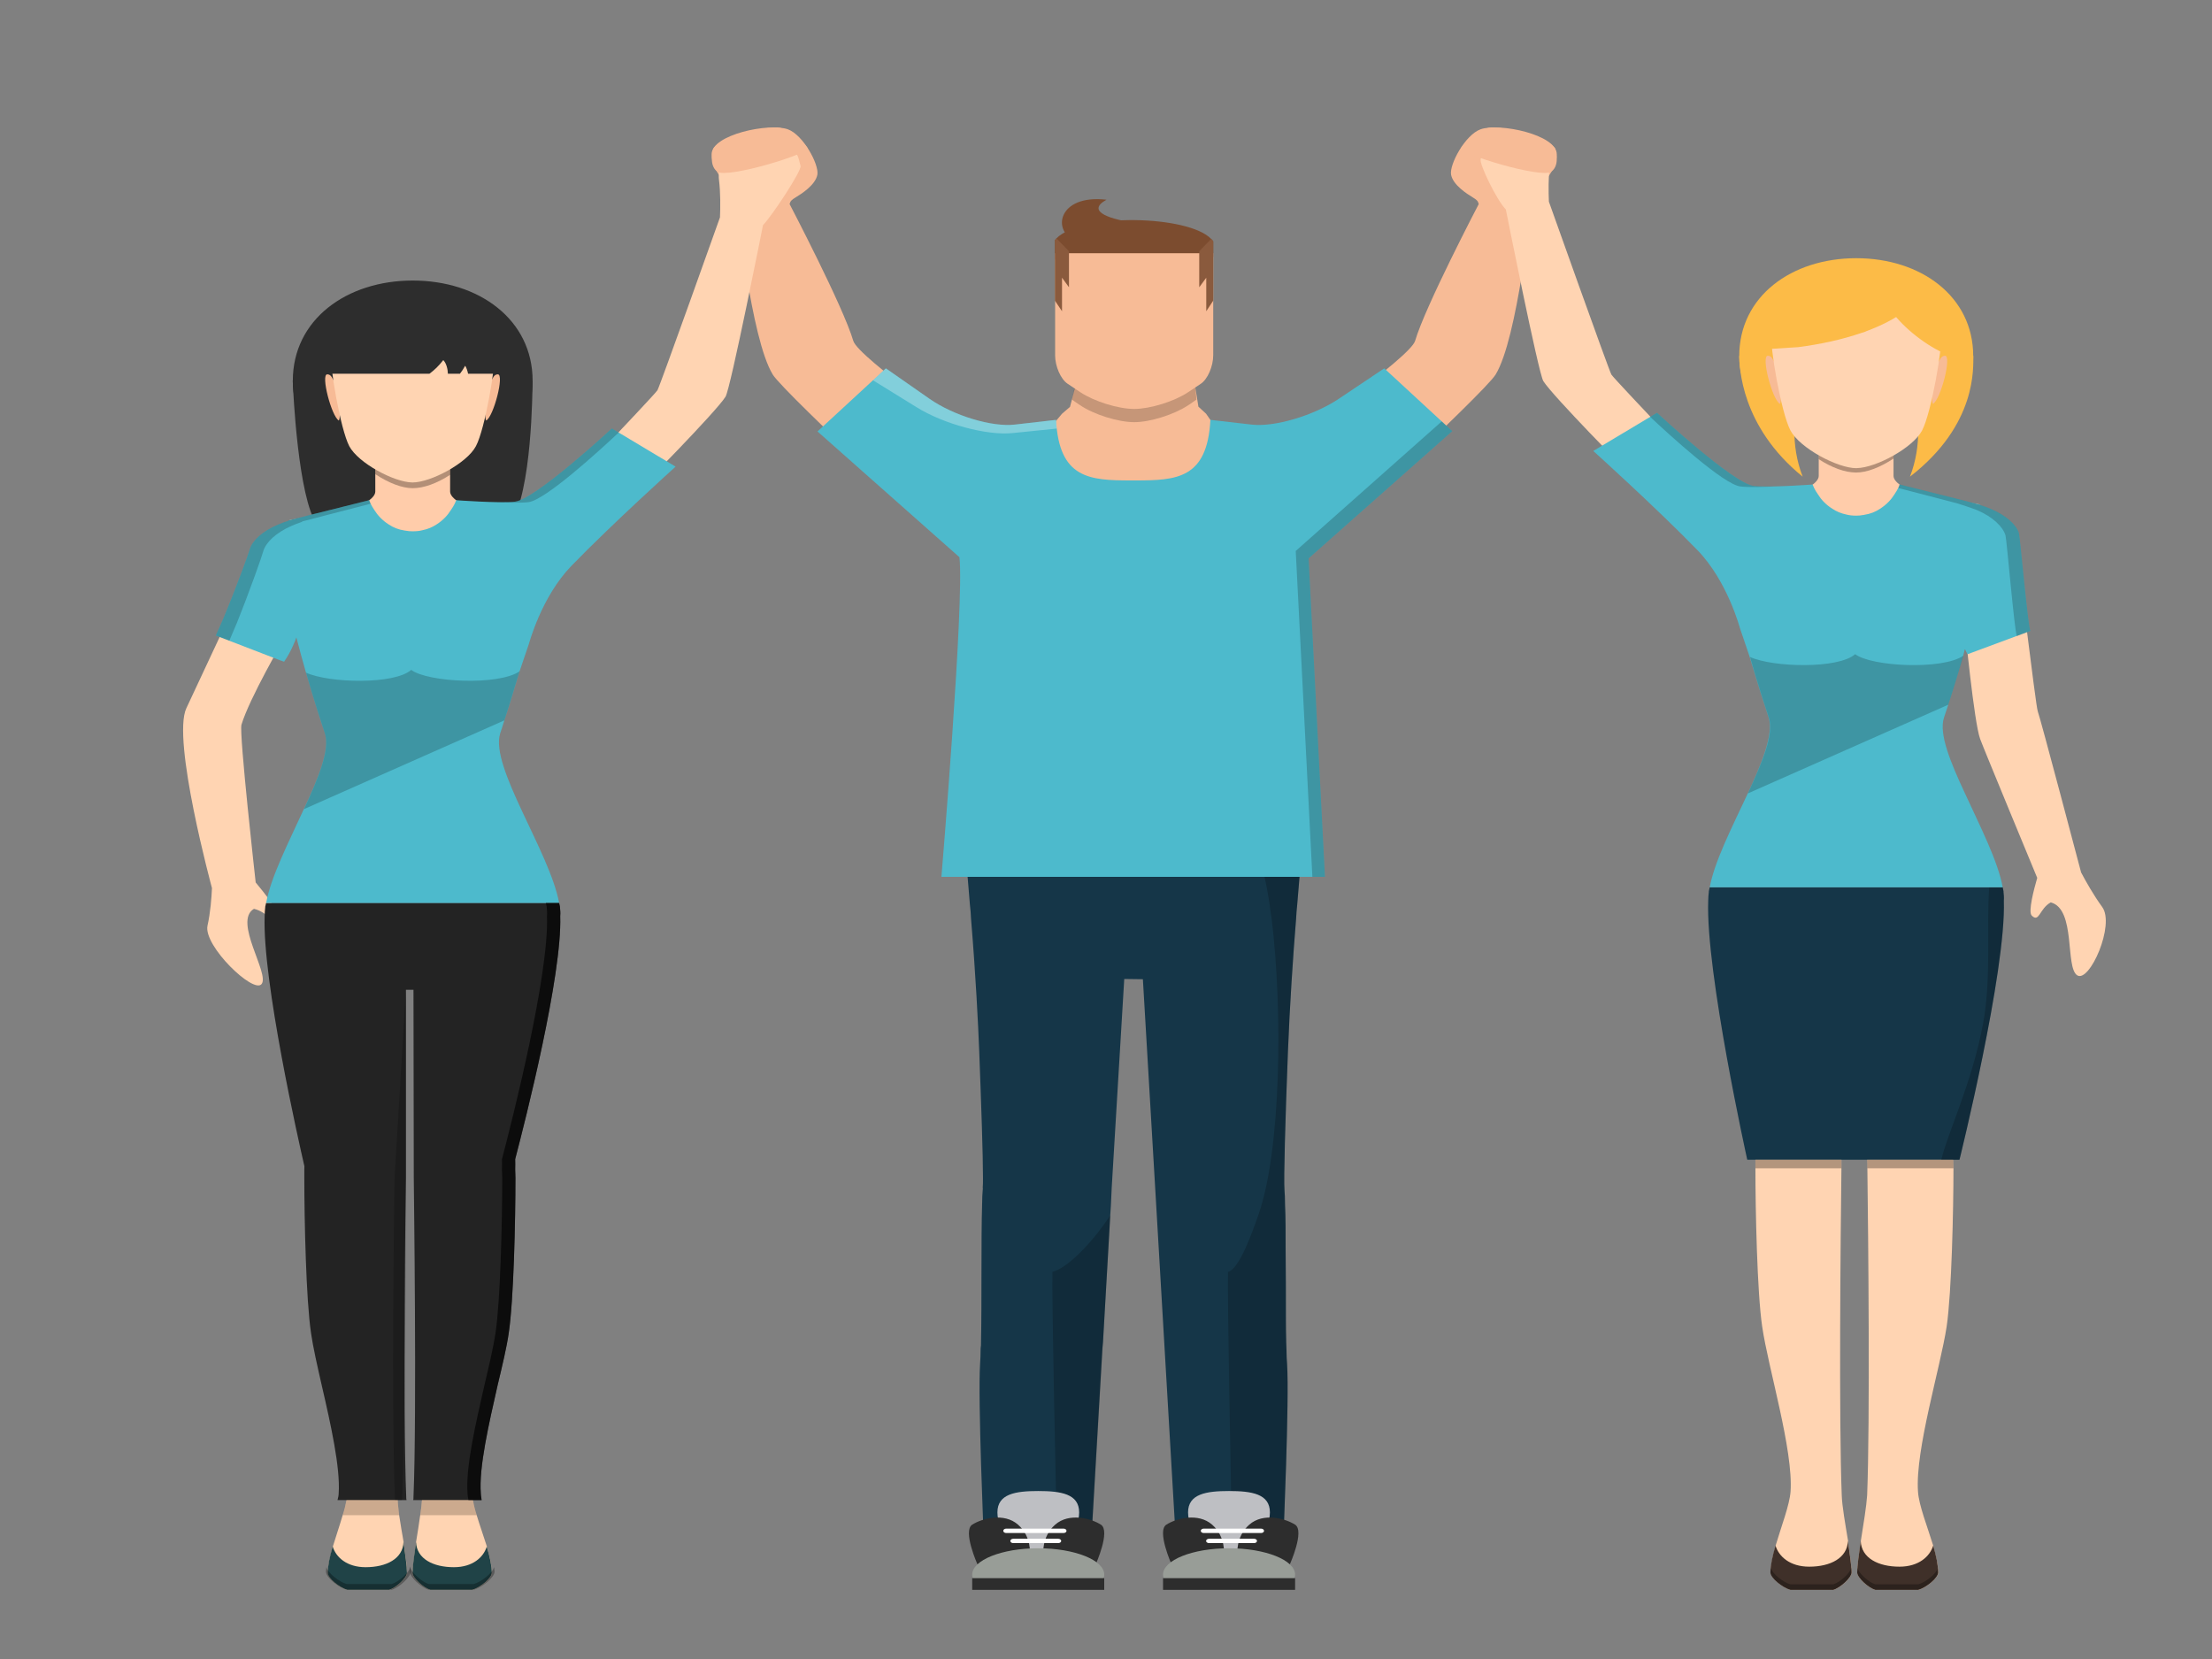 <?xml version="1.0" encoding="utf-8"?>
<!-- Generator: Adobe Illustrator 16.0.0, SVG Export Plug-In . SVG Version: 6.00 Build 0)  -->
<!DOCTYPE svg PUBLIC "-//W3C//DTD SVG 1.1//EN" "http://www.w3.org/Graphics/SVG/1.1/DTD/svg11.dtd">
<svg version="1.1" id="Layer_1" xmlns="http://www.w3.org/2000/svg" xmlns:xlink="http://www.w3.org/1999/xlink" x="0px" y="0px"
	 width="80px" height="60px" viewBox="0 0 80 60" enable-background="new 0 0 80 60" xml:space="preserve">
<rect x="0" y="0" width="80" height="60" fill="#808080" stroke="none"/>
<g>
	<g>
		<g>
			<g>
				<g>
					<path fill="#7C4C2F" d="M43.878,8.731v0.553c-0.097,0.236-0.299,0.415-0.506,0.326c-0.008-0.002-0.013-0.005-0.021-0.007
						c-0.458-0.225-1.388-0.354-2.331-0.36c-0.905-0.008-1.823,0.102-2.359,0.348c-0.008,0.002-0.011,0.005-0.018,0.006
						c-0.149,0.073-0.354-0.039-0.484-0.224c-0.003-0.005-0.003-0.007-0.006-0.01V8.684c0.018-0.02,0.035-0.042,0.054-0.063
						c0.92-0.929,4.779-0.839,5.596,0.02c0.024,0.02,0.043,0.042,0.057,0.064C43.869,8.712,43.875,8.721,43.878,8.731z"/>
				</g>
			</g>
			<g>
				<g>
					<path fill="#7C4C2F" d="M38.918,8.718c-0.896-0.333-0.667-1.702,1.1-1.495c-0.792,0.438,0.213,0.729,1.063,0.835L38.918,8.718z
						"/>
				</g>
			</g>
			<g>
				<g>
					<polygon fill="#F7BB96" points="45.124,17.134 40.99,19.437 36.657,17.045 38.411,14.962 38.698,14.715 38.898,13.949 
						43.221,13.949 43.342,14.708 43.619,14.962 					"/>
				</g>
			</g>
			<path opacity="0.2" d="M43.271,14.451c-0.169,0.125-0.3,0.206-0.3,0.206c-0.507,0.337-1.374,0.611-1.951,0.611
				c-0.577,0-1.454-0.274-1.953-0.611c-0.109-0.074-0.209-0.14-0.298-0.206l0.129-0.596h4.322L43.271,14.451z"/>
			<path fill="#F7BB96" d="M38.159,12.842c0,0.406,0.203,0.871,0.453,1.037c0.135,0.09,0.291,0.193,0.456,0.304
				c0.501,0.335,1.377,0.607,1.951,0.607c0.577,0,1.449-0.271,1.951-0.605c0,0,0.206-0.135,0.456-0.303
				c0.251-0.167,0.452-0.633,0.452-1.038V9.159h-2.857h-2.861V12.842z"/>
			<g>
				<g>
					<polygon fill="#8A5A3D" points="38.153,8.684 38.153,9.363 38.153,10.873 38.159,10.883 38.409,11.256 38.409,10.043 
						38.661,10.389 38.661,9.591 38.661,9.159 38.661,9.088 38.208,8.621 					"/>
				</g>
			</g>
		</g>
		<path fill="#F7BB96" d="M56.303,5.58c0-0.713-2.077-1.145-2.756-0.904c-0.556,0.198-1.138,1.278-1.066,1.645
			c0.071,0.37,0.568,0.686,0.782,0.817c0.149,0.09,0.191,0.133,0.217,0.243c-0.008,0.016-1.94,3.708-2.3,4.946
			c-0.178,0.607-4.481,3.587-4.481,3.587l-0.824,2.607l1.056,1.933c0,0,6.744-6.228,7.159-6.906c0.805-1.313,1.279-6.18,1.345-6.305
			C55.718,6.691,56.303,6.179,56.303,5.58z"/>
		<path fill="#F7BB96" d="M25.736,5.58c0-0.713,2.077-1.145,2.756-0.904c0.557,0.198,1.138,1.278,1.069,1.645
			c-0.073,0.37-0.569,0.686-0.784,0.817c-0.148,0.09-0.194,0.133-0.22,0.243c0.008,0.016,1.94,3.708,2.303,4.946
			c0.177,0.607,4.483,3.587,4.483,3.587l0.819,2.607l-1.051,1.933c0,0-6.745-6.228-7.162-6.906c-0.806-1.313-1.281-6.18-1.345-6.305
			C26.322,6.691,25.736,6.179,25.736,5.58z"/>
		<g>
			<g>
				<path fill="#153648" d="M34.889,30.466c0,0,0.083,0.902,0.188,2.242c0.022,0.163,0.032,0.335,0.042,0.521
					c0.171,2.065,0.258,3.819,0.296,4.795c0.074,1.954,0.136,3.737,0.136,4.575c0,0.149,0,0.267-0.009,0.352
					c0.009,0.031,0,0.063,0,0.085c-0.011,0.124-0.023,0.304-0.023,0.537c-0.039,1.184-0.009,3.55-0.039,4.975
					c0,0.077,0,0.147-0.014,0.21c0,0.227-0.01,0.42-0.02,0.576c-0.084,1.276,0.136,6.352,0.136,6.352h3.886l0.402-6.928l0.021-0.21
					l0.263-4.6l0.022-0.329l0.031-0.668l0.021-0.352l0.432-7.193l0.674,0.009l0.484,8.214l0.707,12.063h3.887
					c0,0,0.222-5.073,0.137-6.352c-0.011-0.146-0.021-0.31-0.021-0.505c0-0.101-0.012-0.211-0.012-0.319v-0.055
					c-0.01-0.225-0.01-0.467-0.01-0.732c0-0.777,0-1.681-0.009-2.482c0-0.646,0-1.245-0.022-1.665c0-0.242-0.01-0.422-0.02-0.537
					c-0.033-0.374,0.03-2.562,0.125-5.013c0.064-1.643,0.18-3.395,0.295-4.803c0.01-0.18,0.021-0.35,0.041-0.521
					c0.108-1.33,0.19-2.242,0.19-2.242H34.889z"/>
				<path opacity="0.2" d="M47.106,30.466c0,0-0.082,0.912-0.19,2.242c-0.02,0.172-0.031,0.342-0.041,0.521
					c-0.115,1.408-0.23,3.16-0.295,4.803c-0.095,2.451-0.158,4.639-0.125,5.013c0.01,0.115,0.02,0.295,0.02,0.537
					c0.022,0.42,0.022,1.02,0.022,1.665c0.009,0.802,0.009,1.705,0.009,2.482c0.01,0.266,0.01,0.508,0.01,0.732v0.055
					c0,0.108,0.012,0.219,0.012,0.319c0,0.195,0.011,0.358,0.021,0.505c0.085,1.278-0.137,6.352-0.137,6.352h-1.854
					c-0.053-2.677-0.168-8.678-0.146-9.69c0.422-0.116,0.885-1.463,1.095-2.047c0.834-2.373,0.886-7.433,0.484-10.726
					c-0.033-0.18-0.053-0.358-0.073-0.521c-0.156-1.013-0.359-1.813-0.59-2.242H47.106z"/>
				<path opacity="0.2" d="M40.158,43.951l-0.683,11.736h-1.246c-0.061-2.679-0.189-8.679-0.167-9.69
					C38.536,45.888,39.4,45.093,40.158,43.951z"/>
			</g>
			<g>
				<g>
					<g>
						<path fill="#BEBFC3" d="M45.928,54.698c0,0.67-0.661,1.658-1.479,1.658c-0.815,0-1.481-0.988-1.481-1.658
							c0-0.673,0.666-0.773,1.481-0.773C45.267,53.925,45.928,54.025,45.928,54.698z"/>
					</g>
				</g>
				<g>
					<g>
						<path fill="#2D2D2D" d="M44.754,56.222c0,0-0.077-0.639,0.428-1.081c0.503-0.442,1.3-0.227,1.657,0
							c0.354,0.225-0.19,1.436-0.19,1.436L44.754,56.222z"/>
					</g>
				</g>
				<g>
					<g>
						<path fill="#2D2D2D" d="M44.265,56.222c0,0,0.076-0.639-0.427-1.081c-0.505-0.442-1.302-0.227-1.655,0
							c-0.355,0.225,0.188,1.436,0.188,1.436L44.265,56.222z"/>
					</g>
				</g>
				<g>
					<g>
						<path fill="#989D97" d="M46.839,56.949c0,0.524-1.071,0.55-2.39,0.55c-1.322,0-2.387-0.025-2.387-0.55
							c0-0.525,1.064-0.954,2.387-0.954C45.768,55.995,46.839,56.424,46.839,56.949z"/>
					</g>
				</g>
				<g>
					<g>
						<rect x="42.063" y="57.076" fill="#2D2D2D" width="4.776" height="0.423"/>
					</g>
				</g>
				<g>
					<g>
						<path fill="#FFFFFF" d="M45.608,55.444h-2.072c-0.062,0-0.108-0.036-0.108-0.079c0-0.046,0.047-0.08,0.108-0.08h2.072
							c0.059,0,0.107,0.034,0.107,0.08C45.716,55.408,45.667,55.444,45.608,55.444z"/>
					</g>
				</g>
				<g>
					<g>
						<path fill="#FFFFFF" d="M45.353,55.809h-1.623c-0.061,0-0.11-0.035-0.11-0.078c0-0.045,0.05-0.08,0.11-0.08h1.623
							c0.061,0,0.108,0.035,0.108,0.08C45.461,55.773,45.413,55.809,45.353,55.809z"/>
					</g>
				</g>
			</g>
			<g>
				<g>
					<g>
						<path fill="#BEBFC3" d="M36.073,54.698c0,0.67,0.66,1.658,1.475,1.658c0.819,0,1.481-0.988,1.481-1.658
							c0-0.673-0.662-0.773-1.481-0.773C36.732,53.925,36.073,54.025,36.073,54.698z"/>
					</g>
				</g>
				<g>
					<g>
						<path fill="#2D2D2D" d="M37.247,56.222c0,0,0.076-0.639-0.429-1.081c-0.503-0.442-1.301-0.227-1.656,0
							c-0.354,0.225,0.189,1.436,0.189,1.436L37.247,56.222z"/>
					</g>
				</g>
				<g>
					<g>
						<path fill="#2D2D2D" d="M37.734,56.222c0,0-0.076-0.639,0.428-1.081c0.502-0.442,1.299-0.227,1.653,0
							c0.358,0.225-0.187,1.436-0.187,1.436L37.734,56.222z"/>
					</g>
				</g>
				<g>
					<g>
						<path fill="#989D97" d="M35.161,56.949c0,0.524,1.068,0.55,2.387,0.55c1.32,0,2.389-0.025,2.389-0.55
							c0-0.525-1.068-0.954-2.389-0.954C36.229,55.995,35.161,56.424,35.161,56.949z"/>
					</g>
				</g>
				<g>
					<g>
						<rect x="35.161" y="57.076" fill="#2D2D2D" width="4.775" height="0.423"/>
					</g>
				</g>
				<g>
					<g>
						<path fill="#FFFFFF" d="M36.39,55.444h2.075c0.058,0,0.107-0.036,0.107-0.079c0-0.046-0.05-0.08-0.107-0.08H36.39
							c-0.056,0-0.105,0.034-0.105,0.08C36.284,55.408,36.334,55.444,36.39,55.444z"/>
					</g>
				</g>
				<g>
					<g>
						<path fill="#FFFFFF" d="M36.646,55.809h1.625c0.058,0,0.109-0.035,0.109-0.078c0-0.045-0.051-0.08-0.109-0.08h-1.625
							c-0.058,0-0.106,0.035-0.106,0.08C36.54,55.773,36.588,55.809,36.646,55.809z"/>
					</g>
				</g>
			</g>
		</g>
		<path fill="#4DBACC" d="M50.063,13.322c0,0-0.736,0.493-1.647,1.103c-0.911,0.608-2.318,1.026-3.145,0.931l-1.495-0.171
			c-0.114,2.125-1.209,2.191-2.719,2.191c-0.015,0-0.131,0-0.145,0c-1.51,0-2.605-0.066-2.719-2.191c0,0-0.669,0.076-1.496,0.171
			c-0.826,0.095-2.203-0.323-3.077-0.931l-1.581-1.103l-2.473,2.282l5.134,4.549c0.179,1.641-0.652,11.558-0.652,11.558h13.87
			l-0.591-11.517l5.196-4.602L50.063,13.322z"/>
		<path opacity="0.3" fill="#FFFFFF" d="M33.155,14.731c0.982,0.609,2.536,1.026,3.464,0.932c0.755-0.077,1.387-0.141,1.602-0.163
			c-0.012-0.1-0.021-0.203-0.028-0.315c0,0-0.669,0.076-1.496,0.171c-0.826,0.095-2.203-0.323-3.077-0.931l-1.581-1.103
			l-0.467,0.431L33.155,14.731z"/>
		<polygon opacity="0.2" points="52.523,15.592 52.142,15.241 46.862,19.926 47.464,31.711 47.918,31.711 47.327,20.194 		"/>
		<g>
			<g>
				<path fill="#8A5A3D" d="M43.878,8.731v2.142l-0.252,0.383v-1.212l-0.254,0.346V9.088l0.432-0.447
					c0.024,0.02,0.043,0.042,0.057,0.064C43.869,8.712,43.875,8.721,43.878,8.731z"/>
			</g>
		</g>
	</g>
	<g>
		<path fill="#FFD4B2" d="M9.568,19.651c-0.161,0.23-2.744,5.783-2.828,5.962c-0.535,1.13,0.926,6.505,0.926,6.505
			c-0.014,0.331-0.055,0.888-0.162,1.362c-0.153,0.724,1.67,2.481,1.957,2.109c0.298-0.378-1.036-2.27-0.277-2.72
			c0.49,0.11,0.731,0.61,0.862,0.278c0.063-0.164-0.49-0.862-0.799-1.232c0,0-0.606-5.396-0.514-5.704
			c0.284-0.956,1.546-3.118,1.546-3.118l2.011-4.137C11.001,18.768,9.888,19.19,9.568,19.651z"/>
		<path fill="#FFD4B2" d="M18.928,19.314c0.155-0.231,4.749-5.027,4.85-5.201c0.098-0.173,2.261-6.252,2.261-6.252
			c0.014-0.331,0.023-0.89-0.037-1.367c-0.088-0.73,0.713-1.679,1.448-1.331c0.499,0.236,0.23-0.138,0.944,0.35
			C28.896,5.428,28.853,5.665,28.954,6C29,6.169,27.938,7.787,27.595,8.142c0,0-1.174,5.922-1.356,6.207
			c-0.352,0.558-3.128,3.362-3.128,3.362l-3.34,3.638C18.805,20.691,18.612,19.777,18.928,19.314z"/>
		<path fill="#FFD4B2" d="M18.084,48.19c-0.223,1.463-1.118,4.366-1.014,5.837c0,0.071,0.012,0.149,0.035,0.226
			c0.028,0.164,0.073,0.352,0.135,0.545c0.106,0.357,0.253,0.763,0.37,1.137v0.008c0.032,0.116,0.063,0.228,0.084,0.326
			c0.031,0.109,0.051,0.212,0.063,0.305c0.011,0.062,0.02,0.109,0.02,0.163c0,0.017,0.011,0.03,0,0.047
			c0,0.031,0.011,0.069,0.011,0.102c0,0.201-0.441,0.544-0.706,0.614h-1.517c-0.242-0.07-0.643-0.427-0.643-0.614
			c0-0.056,0-0.109,0.011-0.172v-0.038c0.011-0.048,0.011-0.102,0.02-0.157c0-0.03,0-0.068,0.011-0.107
			c0.022-0.187,0.054-0.413,0.083-0.639c0.055-0.318,0.106-0.67,0.15-0.974c0.031-0.201,0.052-0.388,0.063-0.545
			c0.01-0.037,0.01-0.069,0.01-0.1c0.105-2.615,0.039-9.192,0.009-11.558c0-0.109,0-0.211-0.009-0.304c0-0.358,0-0.562,0-0.562
			l3.031,0.041c0.011,0.046,0.024,0.231,0.011,0.521c0,0.093,0.013,0.188,0.013,0.304C18.327,44.036,18.262,46.977,18.084,48.19z"/>
		<path fill="#204347" d="M17.786,56.882c0,0.202-0.443,0.545-0.706,0.615h-1.517c-0.242-0.07-0.643-0.429-0.643-0.615
			c0-0.233,0.063-0.653,0.127-1.113c0.02,0.606,0.619,0.911,1.368,0.911c0.686,0,1.075-0.365,1.189-0.746
			C17.71,56.291,17.786,56.625,17.786,56.882z"/>
		<path opacity="0.3" d="M17.129,57.289h-1.623c-0.249-0.073-0.651-0.429-0.677-0.635c-0.007,0.066-0.009,0.131-0.009,0.185
			c0,0.199,0.427,0.583,0.687,0.658h1.623c0.283-0.075,0.757-0.442,0.757-0.658c0-0.049-0.014-0.112-0.019-0.166
			C17.817,56.895,17.397,57.22,17.129,57.289z"/>
		<path fill="#FFD4B2" d="M14.722,56.885c0,0.188-0.399,0.544-0.643,0.614h-1.516c-0.26-0.07-0.705-0.413-0.705-0.614
			c0-0.047,0.009-0.102,0.009-0.148v-0.009c0-0.053,0.013-0.093,0.022-0.154c0.009-0.093,0.033-0.195,0.064-0.305
			c0.019-0.099,0.052-0.21,0.084-0.326v-0.008c0.114-0.374,0.252-0.779,0.356-1.137c0.066-0.193,0.107-0.381,0.139-0.545
			c0.019-0.076,0.03-0.154,0.03-0.226c0.106-1.471-0.791-4.374-1-5.837c-0.178-1.214-0.242-4.139-0.242-5.595v-0.304
			c0.01-0.289,0.01-0.475,0.02-0.521l3.036-0.041c0,0,0,0.203-0.013,0.562v0.304c-0.029,2.365-0.094,8.942,0.013,11.558
			c0,0.03,0,0.063,0.01,0.1c0,0.157,0.031,0.344,0.05,0.545c0.044,0.304,0.107,0.655,0.161,0.974v0.031
			c0.009,0.046,0.02,0.094,0.02,0.14c0.021,0.109,0.033,0.219,0.043,0.319c0.031,0.171,0.042,0.327,0.053,0.451
			C14.713,56.775,14.722,56.829,14.722,56.885z"/>
		<path fill="#204347" d="M11.854,56.882c0,0.202,0.443,0.545,0.707,0.615h1.515c0.243-0.07,0.642-0.429,0.642-0.615
			c0-0.233-0.062-0.653-0.125-1.113c-0.02,0.606-0.623,0.911-1.369,0.911c-0.685,0-1.075-0.365-1.191-0.746
			C11.927,56.291,11.854,56.625,11.854,56.882z"/>
		<path fill="#2D2D2D" d="M17.221,13.571l-0.794-1.51l-3.796,0.103l-0.284,1.435l-1.759,0.174c0.013,0.392,0.193,4.227,0.876,5.199
			h6.994c0.791-1.224,0.793-4.808,0.806-5.199L17.221,13.571z"/>
		<path opacity="0.3" d="M14.164,57.289h-1.622c-0.265-0.069-0.686-0.395-0.738-0.616c-0.002,0.054-0.017,0.117-0.017,0.166
			c0,0.216,0.473,0.583,0.755,0.658h1.622c0.262-0.075,0.69-0.459,0.69-0.658c0-0.054-0.004-0.118-0.009-0.185
			C14.818,56.86,14.418,57.216,14.164,57.289z"/>
		<path fill="#FFCCAA" d="M17.44,18.45c-0.641-0.11-1.161-0.413-1.161-0.673v-0.604c0-0.167,0-0.297,0-0.297h-2.706v0.901
			c0,0.26-0.521,0.563-1.161,0.673c-0.144,0.026,1.179,0.755,2.515,0.748C16.176,19.192,17.44,18.45,17.44,18.45z"/>
		<path fill="#FFCCAA" d="M19.371,18.808l-0.091,0.079l-0.58,0.478l-3.783,3.119l-3.881-3.208l-0.567-0.469
			c0.008,0,0.016,0,0.031-0.005l0.256-0.045l0.543-0.1l1.114-0.206h5.026l1.178,0.217l0.218,0.039l0.006,0.005l0.189,0.033
			L19.371,18.808z"/>
		<path opacity="0.3" d="M16.279,16.876c0,0,0,0.131,0,0.297c-0.468,0.303-0.947,0.483-1.354,0.483c-0.386,0-0.874-0.19-1.352-0.507
			v-0.273H16.279z"/>
		<path fill="#2D2D2D" d="M10.59,13.773c0-2.215,1.943-3.627,4.338-3.627c2.394,0,4.335,1.412,4.335,3.627
			c0,2.216-1.941,1.662-4.335,1.662C12.533,15.435,10.59,15.989,10.59,13.773z"/>
		<g>
			<path fill="#F7BB96" d="M17.733,13.832c0.098-0.156,0.122-0.289,0.269-0.294c0.25-0.008-0.15,1.527-0.418,1.672
				C17.46,15.001,17.733,13.832,17.733,13.832z"/>
			<path fill="#F7BB96" d="M12.108,13.832c-0.099-0.156-0.123-0.289-0.271-0.294c-0.248-0.008,0.153,1.527,0.419,1.672
				C12.381,15.001,12.108,13.832,12.108,13.832z"/>
		</g>
		<path fill="#FFD4B2" d="M17.877,12.767c-0.061-0.434-0.139-1.813-2.951-1.813c0,0-0.015,0-0.021,0
			c-2.792,0.008-2.868,1.383-2.932,1.813c-0.061,0.436,0.338,2.752,0.658,3.368c0.325,0.611,1.613,1.301,2.273,1.313
			c0.005,0,0.014,0.001,0.014,0.001c0.655,0,1.973-0.696,2.295-1.314C17.542,15.519,17.939,13.203,17.877,12.767z"/>
		<path fill="#2D2D2D" d="M18.287,11.667v1.85h-1.358c-0.022-0.11-0.06-0.218-0.105-0.29c-0.062,0.11-0.124,0.206-0.189,0.29h-0.436
			c-0.004-0.168-0.056-0.38-0.167-0.494c-0.165,0.21-0.31,0.352-0.501,0.494h-3.895v-1.862c0.125-0.225,0.604-0.42,0.849-0.546
			c0.159-0.129,0.316-0.244,0.445-0.295h3.921C17.165,10.945,18.019,11.475,18.287,11.667z"/>
		<path fill="#232323" d="M18.632,41.923c0.371-1.414,1.701-6.643,1.629-8.793c0.012-0.11,0-0.218-0.009-0.312v-0.022
			c-0.011-0.048-0.02-0.095-0.033-0.141H9.624c-0.01,0.046-0.022,0.093-0.032,0.141v0.022c-0.011,0.094-0.02,0.201-0.02,0.312
			c-0.089,2.322,1.24,8.196,1.437,9.049l-0.003,0.113v0.304c0,1.532,0.063,4.412,0.243,5.618c0.073,0.514,0.23,1.2,0.397,1.932
			c0.316,1.369,0.666,2.934,0.603,3.867c0,0.069-0.021,0.156-0.042,0.24h2.496c-0.011-0.037-0.011-0.076-0.011-0.108
			c-0.125-3.058-0.022-11.207-0.011-11.549c0,0,0-6.795,0-6.798h0.273c0,0,0.011,6.696,0.011,6.798
			c0,0.342,0.116,8.491-0.011,11.549c0,0.032,0,0.071-0.008,0.108h2.473c-0.009-0.084-0.029-0.171-0.029-0.24
			c-0.075-0.949,0.294-2.528,0.609-3.922c0.17-0.709,0.329-1.377,0.4-1.877c0.182-1.206,0.243-4.086,0.243-5.618l-0.009-0.297
			C18.636,42.155,18.635,42.026,18.632,41.923z"/>
		<path opacity="0.2" d="M14.68,42.596c0-0.102,0-6.798,0-6.798l-0.41,6.798c-0.011,0.342-0.116,8.491,0.012,11.549
			c0,0.032,0,0.071,0.01,0.108h0.242c0.011-0.037,0.011-0.076,0.011-0.108C14.669,51.087,14.68,42.938,14.68,42.596z"/>
		<path fill="#4DBACC" d="M18.24,26.053c0.151-0.44,0.34-1.075,0.55-1.771c0.008-0.029,0.147-0.432,0.337-0.992
			c0.006-0.011,0.449-1.7,1.537-2.823c1.468-1.515,3.77-3.591,3.77-3.591l-2.306-1.38c0,0-2.76,2.563-3.503,2.647
			c-0.564,0.064-2.126-0.053-2.126-0.053s0,0,0,0.006c-0.015,0.033-0.067,0.178-0.196,0.356c-0.105,0.172-0.278,0.367-0.52,0.518
			c-0.143,0.094-0.31,0.167-0.506,0.206c-0.104,0.028-0.225,0.039-0.354,0.039c-0.081,0-0.172-0.006-0.248-0.022
			c-0.015,0-0.022,0-0.038-0.005c-0.225-0.033-0.414-0.111-0.573-0.217c-0.24-0.151-0.414-0.345-0.52-0.518
			c-0.127-0.185-0.188-0.334-0.188-0.356c-0.008-0.006-0.008-0.006-0.008-0.006l-2.073,0.518l-0.526,0.135l-0.249,0.06
			c-0.015,0.005-0.022,0.005-0.031,0.005c-0.023,0.006-0.029,0.018-0.044,0.029c-0.127,0.039-0.248,0.083-0.362,0.133
			c-0.565,0.234-0.935,0.579-1.025,0.88c-0.045,0.167-0.483,1.37-0.963,2.522c-0.093,0.212-0.181,0.418-0.272,0.613l0.06,0.021
			l2.298,0.886h0.009l0.104,0.039c0.144-0.207,0.242-0.401,0.316-0.563c0.062-0.128,0.099-0.234,0.128-0.318
			c0.114,0.44,0.233,0.87,0.348,1.276c0.285,0.992,0.557,1.821,0.685,2.199c0.189,0.585-0.242,1.621-0.761,2.734
			c-0.543,1.186-1.197,2.461-1.364,3.396h10.595c-0.332-1.832-2.509-4.927-2.132-6.131C18.128,26.414,18.18,26.248,18.24,26.053z"/>
		<path opacity="0.2" d="M19.112,18.161c0.609-0.071,2.579-1.875,3.263-2.517l-0.247-0.148c0,0-2.76,2.563-3.503,2.647
			c-0.194,0.022-0.508,0.022-0.833,0.013C18.262,18.18,18.819,18.195,19.112,18.161z"/>
		<path opacity="0.2" d="M8.56,22.546c0.481-1.196,0.918-2.443,0.964-2.616c0.09-0.312,0.46-0.669,1.026-0.913
			c0.112-0.051,0.232-0.097,0.36-0.138c0.016-0.011,0.023-0.022,0.045-0.029c0.009,0,0.018,0,0.031-0.006l0.249-0.063l0.528-0.139
			l1.643-0.425c-0.033-0.065-0.049-0.11-0.049-0.122c-0.008-0.006-0.008-0.006-0.008-0.006l-2.073,0.518l-0.526,0.135l-0.249,0.06
			c-0.015,0.005-0.022,0.005-0.031,0.005c-0.023,0.006-0.029,0.018-0.044,0.029c-0.127,0.039-0.248,0.083-0.362,0.133
			c-0.565,0.234-0.935,0.579-1.025,0.88c-0.045,0.167-0.483,1.37-0.963,2.522c-0.093,0.212-0.181,0.418-0.272,0.613l0.06,0.021
			l0.43,0.166C8.381,22.973,8.47,22.763,8.56,22.546z"/>
		<path opacity="0.65" d="M18.632,41.923c0.371-1.414,1.701-6.643,1.629-8.793c0.012-0.11,0-0.218-0.009-0.312v-0.022
			c-0.011-0.048-0.02-0.095-0.033-0.141h-0.478c0.01,0.046,0.021,0.093,0.032,0.141v0.022c0.01,0.094,0.02,0.201,0.01,0.312
			c0.073,2.15-1.257,7.379-1.629,8.793c0.004,0.104,0.004,0.232-0.001,0.376l0.011,0.297c0,1.532-0.064,4.412-0.243,5.618
			c-0.075,0.5-0.233,1.168-0.4,1.877c-0.316,1.394-0.687,2.973-0.612,3.922c0,0.069,0.021,0.156,0.033,0.24h0.476
			c-0.009-0.084-0.029-0.171-0.029-0.24c-0.075-0.949,0.294-2.528,0.609-3.922c0.17-0.709,0.329-1.377,0.4-1.877
			c0.182-1.206,0.243-4.086,0.243-5.618l-0.009-0.297C18.636,42.155,18.635,42.026,18.632,41.923z"/>
		<path opacity="0.2" d="M18.788,24.281c-0.211,0.699-0.401,1.331-0.549,1.773l-7.244,3.208c0.515-1.114,0.949-2.148,0.757-2.733
			c-0.126-0.38-0.4-1.211-0.683-2.201c0.841,0.382,3.201,0.436,3.802-0.101C15.469,24.678,18.029,24.802,18.788,24.281z"/>
		<path opacity="0.2" d="M14.386,54.253c0,0.157,0.031,0.344,0.05,0.545h-2.042c0.066-0.193,0.107-0.381,0.139-0.545H14.386z"/>
		<path opacity="0.2" d="M17.24,54.798h-2.042c0.031-0.201,0.052-0.388,0.063-0.545h1.844C17.133,54.417,17.178,54.604,17.24,54.798
			z"/>
	</g>
	<g>
		<path fill="#FFD4B2" d="M76.028,32.801c-0.31-0.424-0.599-0.939-0.762-1.248c0,0-1.49-5.647-1.567-5.825
			c-0.075-0.183-0.764-6.046-0.846-6.298c-0.164-0.503-1.114-1.109-2.429-1.15l0.636,4.377c0,0,0.334,3.472,0.554,4.067
			c0.109,0.307,2.065,5.026,2.065,5.026c-0.123,0.425-0.332,1.219-0.201,1.36c0.275,0.281,0.279-0.251,0.69-0.474
			c0.92,0.239,0.513,2.355,0.958,2.638C75.569,35.555,76.503,33.447,76.028,32.801z"/>
		<g>
			<g>
				<path fill="#FFD4B2" d="M70.403,47.979c-0.228,1.496-1.144,4.465-1.036,5.969c0.03,0.486,0.336,1.259,0.55,1.951v0.006
					c0.064,0.233,0.116,0.449,0.15,0.646c0.012,0.065,0.022,0.113,0.022,0.17c0.01,0.055,0.01,0.103,0.01,0.15
					c0,0.207-0.452,0.557-0.72,0.629h-1.554c-0.247-0.072-0.655-0.438-0.655-0.629c0-0.238,0.062-0.67,0.129-1.137
					c0.096-0.599,0.204-1.268,0.229-1.656c0.106-2.678,0.04-9.402,0.008-11.824c0-0.109,0-0.214-0.008-0.309
					c0-0.366,0-0.573,0-0.573l3.101,0.04c0.011,0.047,0.021,0.237,0.011,0.533c0,0.095,0.01,0.192,0.01,0.309
					C70.649,43.728,70.586,46.736,70.403,47.979z"/>
				<path fill="#3F3029" d="M70.096,56.868c0,0.209-0.45,0.559-0.72,0.631h-1.553c-0.247-0.072-0.655-0.439-0.655-0.631
					c0-0.236,0.063-0.669,0.128-1.138c0.022,0.62,0.636,0.931,1.401,0.931c0.7,0,1.1-0.372,1.22-0.763
					C70.023,56.264,70.096,56.605,70.096,56.868z"/>
				<path opacity="0.3" d="M69.376,57.299h-1.553c-0.236-0.071-0.618-0.411-0.646-0.607c-0.005,0.064-0.009,0.127-0.009,0.177
					c0,0.191,0.408,0.559,0.655,0.631h1.553c0.27-0.072,0.72-0.422,0.72-0.631c0-0.044-0.01-0.104-0.015-0.157
					C70.033,56.922,69.633,57.231,69.376,57.299z"/>
			</g>
			<g>
				<path fill="#FFD4B2" d="M66.964,56.87c0,0.19-0.408,0.557-0.655,0.629h-1.55c-0.271-0.072-0.722-0.422-0.722-0.629
					c0-0.048,0-0.096,0.008-0.15c0-0.057,0.015-0.104,0.024-0.17c0.029-0.196,0.084-0.412,0.149-0.646v-0.006
					c0.204-0.692,0.504-1.465,0.54-1.951c0.104-1.504-0.81-4.473-1.026-5.969c-0.184-1.242-0.245-4.235-0.245-5.726v-0.309
					c0.01-0.296,0.01-0.486,0.021-0.533l3.101-0.04c0,0,0,0.207-0.011,0.573v0.309c-0.032,2.422-0.095,9.146,0.011,11.824
					c0.011,0.389,0.131,1.058,0.229,1.656v0.029C66.902,56.217,66.964,56.638,66.964,56.87z"/>
				<path fill="#3F3029" d="M64.03,56.868c0,0.209,0.454,0.559,0.723,0.631h1.551c0.247-0.072,0.66-0.439,0.66-0.631
					c0-0.236-0.068-0.669-0.132-1.138c-0.021,0.62-0.636,0.931-1.399,0.931c-0.702,0-1.102-0.372-1.219-0.763
					C64.108,56.264,64.03,56.605,64.03,56.868z"/>
				<path opacity="0.3" d="M66.304,57.299h-1.551c-0.252-0.067-0.654-0.377-0.703-0.588c-0.005,0.053-0.02,0.113-0.02,0.157
					c0,0.209,0.454,0.559,0.723,0.631h1.551c0.247-0.072,0.66-0.439,0.66-0.631c0-0.05-0.005-0.112-0.01-0.177
					C66.928,56.888,66.543,57.228,66.304,57.299z"/>
			</g>
			<path fill="#153648" d="M72.471,32.576c0.087,2.555-1.604,9.368-1.604,9.368h-7.675c0,0-1.51-6.805-1.412-9.368
				c0-0.114,0.011-0.223,0.022-0.318v-0.025c0.01-0.048,0.021-0.096,0.032-0.143h10.596c0.007,0.047,0.019,0.095,0.029,0.143v0.025
				C72.471,32.354,72.48,32.462,72.471,32.576z"/>
			<path opacity="0.2" d="M72.46,32.258v-0.025c-0.011-0.048-0.022-0.096-0.029-0.143h-0.487c-0.111,1.374,0.088,3.246-0.223,4.928
				c-0.389,2.117-1.299,3.998-1.511,4.927h0.657c0,0,1.69-6.813,1.604-9.368C72.48,32.462,72.471,32.354,72.46,32.258z"/>
			<rect x="63.487" y="41.944" opacity="0.3" width="3.11" height="0.309"/>
			<path opacity="0.3" d="M70.649,42.253h-3.113c0-0.109,0-0.214-0.008-0.309h3.111C70.64,42.039,70.649,42.137,70.649,42.253z"/>
		</g>
		<path fill="#FFD4B2" d="M63.13,18.748c-0.155-0.232-4.75-5.026-4.852-5.201c-0.097-0.174-2.26-6.253-2.26-6.253
			c-0.015-0.332-0.024-0.89,0.035-1.367c0.089-0.729-1.266-1.329-1.981-0.842C53.57,5,53.649,5.428,53.549,5.764
			c-0.046,0.169,0.568,1.457,0.912,1.812c0,0,1.176,5.921,1.356,6.208c0.353,0.557,3.13,3.362,3.13,3.362l3.338,3.637
			C63.252,20.125,63.444,19.21,63.13,18.748z"/>
		<path fill="#FFCCAA" d="M64.615,17.884c0.643-0.111,1.162-0.412,1.162-0.673v-0.604c0-0.167,0-0.297,0-0.297h2.705v0.901
			c0,0.261,0.522,0.562,1.161,0.673c0.146,0.025-1.178,0.754-2.514,0.748C65.881,18.626,64.615,17.884,64.615,17.884z"/>
		<path fill="#FFCCAA" d="M62.686,18.241l0.09,0.079l0.582,0.478l3.782,3.119l3.881-3.207l0.565-0.469c-0.007,0-0.016,0-0.03-0.005
			L71.3,18.192l-0.542-0.101l-1.116-0.206h-5.026l-1.177,0.217l-0.217,0.039l-0.007,0.006l-0.189,0.035L62.686,18.241z"/>
		<path opacity="0.3" d="M65.777,16.31c0,0,0,0.13,0,0.297c0.468,0.304,0.947,0.483,1.354,0.483c0.387,0,0.875-0.19,1.352-0.506
			V16.31H65.777z"/>
		<path fill="#4DBACC" d="M63.816,25.486c-0.149-0.44-0.339-1.075-0.55-1.771c-0.007-0.029-0.147-0.432-0.337-0.992
			c-0.006-0.011-0.448-1.7-1.536-2.823c-1.469-1.515-3.77-3.591-3.77-3.591l2.305-1.38c0,0,2.759,2.563,3.503,2.647
			c0.564,0.063,2.126-0.053,2.126-0.053s0,0,0,0.006c0.015,0.033,0.067,0.178,0.196,0.356c0.104,0.172,0.277,0.367,0.521,0.517
			c0.143,0.095,0.31,0.167,0.504,0.207c0.104,0.028,0.225,0.04,0.355,0.04c0.082,0,0.172-0.006,0.248-0.023
			c0.015,0,0.021,0,0.037-0.006c0.226-0.033,0.414-0.111,0.572-0.217c0.24-0.15,0.414-0.345,0.521-0.517
			c0.127-0.185,0.188-0.334,0.188-0.356c0.009-0.006,0.009-0.006,0.009-0.006l2.072,0.518l0.525,0.134l0.25,0.061
			c0.015,0.005,0.023,0.005,0.03,0.005c0.024,0.006,0.03,0.018,0.045,0.029c0.127,0.039,0.249,0.083,0.361,0.132
			c0.566,0.234,0.935,0.579,1.026,0.88c0.044,0.167,0.323,3.34,0.413,3.536L73.37,22.84l-2.207,0.82
			c-0.144-0.207-0.06-0.306-0.173,0.101c-0.285,0.992-0.557,1.821-0.685,2.198c-0.189,0.585,0.241,1.621,0.761,2.735
			c0.544,1.185,1.197,2.46,1.364,3.396H61.835c0.332-1.832,2.509-4.927,2.133-6.131C63.93,25.848,63.877,25.682,63.816,25.486z"/>
		<path opacity="0.2" d="M62.945,17.594c-0.609-0.071-2.58-1.875-3.264-2.517l0.247-0.148c0,0,2.759,2.563,3.503,2.647
			c0.194,0.022,0.509,0.022,0.832,0.013C63.794,17.613,63.237,17.629,62.945,17.594z"/>
		<path opacity="0.2" d="M72.532,19.364c-0.091-0.312-0.458-0.67-1.025-0.913c-0.112-0.051-0.686-0.236-0.686-0.236l-0.526-0.139
			l-1.643-0.426c0.031-0.065,0.047-0.11,0.047-0.122c0.009-0.006,0.009-0.006,0.009-0.006l2.072,0.518l0.525,0.134
			c0,0,0.311,0.083,0.325,0.095c0.127,0.039,0.249,0.083,0.361,0.132c0.566,0.234,0.935,0.579,1.026,0.88
			c0.044,0.167,0.323,3.34,0.413,3.536L73.37,22.84l-0.428,0.166C72.854,22.806,72.577,19.537,72.532,19.364z"/>
		<path opacity="0.2" d="M71.01,23.714c-0.211,0.699-0.4,1.331-0.549,1.773l-7.245,3.207c0.516-1.114,0.95-2.147,0.758-2.733
			c-0.126-0.38-0.4-1.211-0.683-2.201c0.842,0.382,3.2,0.436,3.803-0.101C67.692,24.111,70.251,24.236,71.01,23.714z"/>
		<g>
			<path fill="#FCBB47" d="M71.364,12.878c0-2.161-1.893-3.54-4.23-3.54c-2.339,0-4.232,1.379-4.232,3.54
				c0,2.165,1.894,1.624,4.232,1.624C69.472,14.501,71.364,15.043,71.364,12.878z"/>
			<path fill="#FCBB47" d="M62.901,12.878c0.014,0.383,0.046,2.535,2.295,4.362c-0.889-2.294,0.474-4.633,0.474-4.633L62.901,12.878
				z"/>
			<path fill="#FCBB47" d="M71.369,12.878c-0.013,0.383,0.159,2.466-2.293,4.362c0.887-2.294-0.475-4.633-0.475-4.633L71.369,12.878
				z"/>
			<g>
				<path fill="#F7BB96" d="M64.215,13.172c-0.103-0.161-0.125-0.299-0.277-0.307c-0.26-0.008,0.156,1.589,0.435,1.741
					C64.502,14.387,64.215,13.172,64.215,13.172z"/>
				<path fill="#F7BB96" d="M70.063,13.172c0.104-0.161,0.128-0.299,0.28-0.307c0.258-0.008-0.156,1.589-0.434,1.741
					C69.778,14.387,70.063,13.172,70.063,13.172z"/>
			</g>
			<path fill="#FFD4B2" d="M64.067,12.064c0.064-0.45,0.142-1.884,3.066-1.884c0.006,0,0.016,0,0.016,0
				c2.907,0.006,2.991,1.435,3.055,1.884c0.064,0.454-0.352,2.863-0.688,3.503c-0.335,0.636-1.676,1.351-2.36,1.363
				c0,0-0.017,0.002-0.022,0.002c-0.676,0-2.044-0.725-2.381-1.366S64.001,12.518,64.067,12.064z"/>
			<path fill="#FCBB47" d="M63.843,12.63v-1.806c0.286-0.186,0.854-0.707,1.194-0.835h4.193c0.142,0.053,0.316,0.171,0.497,0.306
				c-0.33,0.715-1.146,1.282-2.23,1.683c-0.052,0.029-0.114,0.045-0.18,0.064c-0.683,0.234-1.458,0.406-2.285,0.513L63.843,12.63z"
				/>
			<path fill="#FCBB47" d="M68.978,10.103c-1.909-0.051-0.227,1.958,1.318,2.668C71.428,11.795,70.359,10.144,68.978,10.103z"/>
		</g>
	</g>
	<path fill="#F7BB96" d="M25.813,5.35c0,0-0.219,0.602,0.131,0.86c0.352,0.259,3.397-0.666,3.261-0.86
		c-0.137-0.196-0.696-0.764-1.16-0.741C27.583,4.633,26.349,4.799,25.813,5.35z"/>
	<path fill="#F7BB96" d="M56.235,5.35c0,0,0.221,0.602-0.131,0.86c-0.351,0.259-3.396-0.666-3.26-0.86
		c0.137-0.196,0.696-0.764,1.159-0.741C54.467,4.633,55.701,4.799,56.235,5.35z"/>
</g>
</svg>
